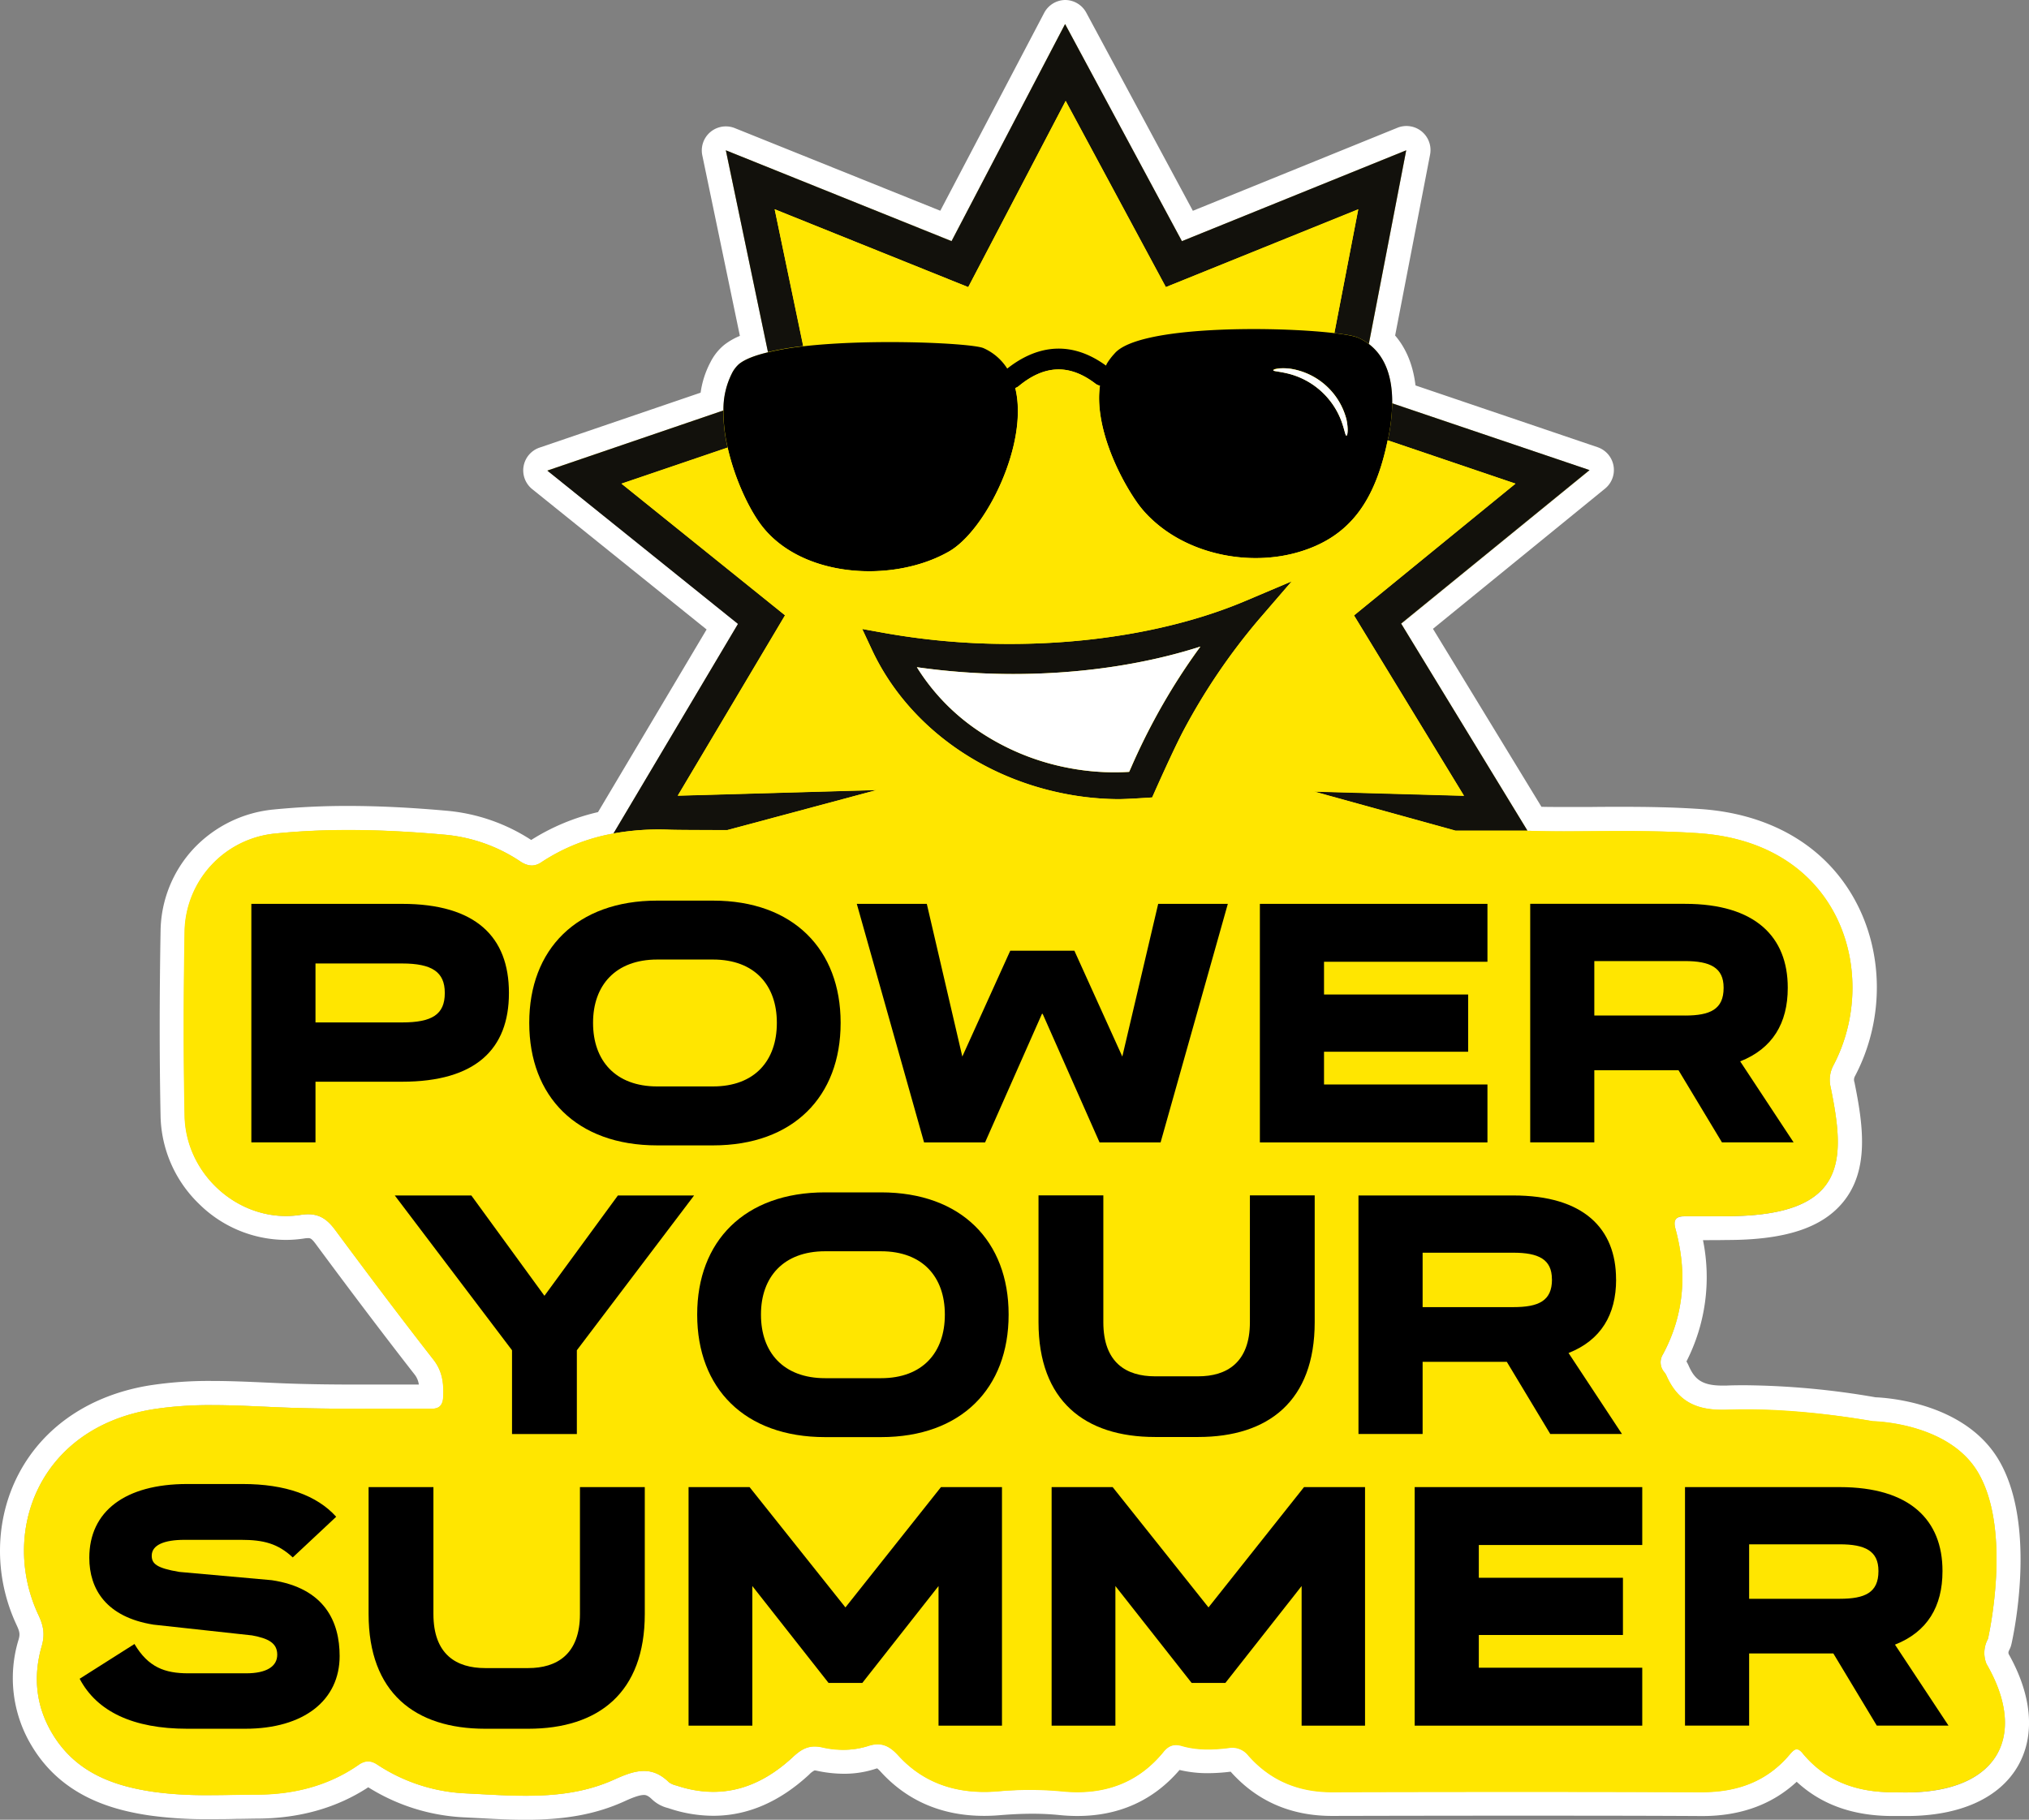 <svg xmlns="http://www.w3.org/2000/svg" id="Layer_1" data-name="Layer 1" viewBox="0 0 674.77 605.32"><rect x="0" y="0" width="674.77" height="605.32" fill="#808080" stroke="none"/><path d="M634,596.15c30.68,0,40.51-18.9,26.68-42.71a9.71,9.71,0,0,1,.48-8.34s8.25-35.81-3.31-55.38c-9.82-16.63-34.93-17-34.93-17a258.08,258.08,0,0,0-42.24-3.93c-2.12,0-4.23,0-6.34.11l-1.55,0c-9,0-14.86-3.06-18.55-11.37a5.35,5.35,0,0,0-.72-1.16,5,5,0,0,1-.47-5.91c7.2-13.35,8.11-27.36,4.18-41.81-.81-2.94.15-4.14,3.06-4.14h5.6c2.76,0,5.53,0,8.29-.05,40.68,0,39.53-18.95,34.68-42.86a10.31,10.31,0,0,1,.94-7.38c15.48-29.4,3.14-73.86-44.86-77.14-8.59-.59-17.19-.72-25.37-.72-6.88,0-13.48.09-19.54.09-4.06,0-7.87,0-11.38-.18H508l-42-68.87,62.65-51.05L463,134.16c.08-7.63-1.73-15.11-7.74-19.71L467.65,50,393.06,80.22,354.21,8,316.45,80.22,241.39,50l14,67.11c-4.22,1-7.56,2.26-9.56,3.84a10.23,10.23,0,0,0-2.5,3.3,26.39,26.39,0,0,0-2.75,12.2l-58.55,20,63.41,51L204,277.25a63.38,63.38,0,0,0-24,9.57,5.73,5.73,0,0,1-3.19,1.07,7.21,7.21,0,0,1-3.91-1.43,53.84,53.84,0,0,0-24.81-8.8c-10.72-1-21.46-1.58-32.2-1.58-8,0-16.08.35-24.11,1.15A33.34,33.34,0,0,0,61.36,309.8c-.35,20.46-.42,40.93,0,61.39.39,18.44,16,33.28,33.64,33.28a31.88,31.88,0,0,0,4.85-.37,15.56,15.56,0,0,1,2.53-.22c4,0,6.52,1.81,9,5.21,10.77,14.5,21.62,29,32.72,43.2,3,3.88,3.43,7.95,3.22,12.43-.11,2.4-1.12,3.85-3.64,3.85h-5.19c-6.29,0-12.59,0-18.89,0-8.39,0-16.79-.07-25.17-.4-8-.31-16-.8-24-.8a123,123,0,0,0-19.62,1.38C12.47,475,.09,510.25,12.8,537.23c1.7,3.61,2.19,6.5,1.07,10.38-2.93,10.16-1.93,20.06,3.66,29.27C25.13,589.39,37.27,594,50.86,596a126.38,126.38,0,0,0,18.83,1.16c5.32,0,10.65-.16,16-.19,12-.07,23.43-2.88,33.47-9.81a5,5,0,0,1,6.45-.12,58.07,58.07,0,0,0,29.14,9.48c6.68.32,13.41.8,20.09.8,10,0,20-1.08,29.5-5.41,3.5-1.59,6.72-2.84,9.83-2.84,2.82,0,5.55,1,8.32,3.76a6.7,6.7,0,0,0,2.52,1.09A38.5,38.5,0,0,0,237.24,596c9.76,0,18.5-4.23,26.38-11.55C266,582.32,268,581,270.94,581a11.21,11.21,0,0,1,2.4.28,35,35,0,0,0,7.3.82,25,25,0,0,0,8-1.25,10.09,10.09,0,0,1,3.23-.58c2.68,0,4.71,1.39,6.83,3.73,7.61,8.36,17.32,12.11,28.55,12.11,1.47,0,3-.06,4.5-.19,3.83-.32,7.68-.52,11.52-.52a95.69,95.69,0,0,1,9.72.47,52.14,52.14,0,0,0,5.23.28c11.62,0,21.22-4.28,28.63-13.34a5.3,5.3,0,0,1,4.22-2.35,7,7,0,0,1,2,.32,31.24,31.24,0,0,0,8.67,1.13,55.75,55.75,0,0,0,6.71-.46,10.92,10.92,0,0,1,1.35-.09,6.6,6.6,0,0,1,5.34,2.62c7.35,8.32,16.66,12.15,27.81,12.15h.13q29.72-.08,59.43-.08,31.71,0,63.41.12h.22c11.69,0,21.55-3.58,29.13-12.66.83-1,1.49-1.61,2.22-1.61s1.21.41,2,1.37c7.85,9.44,18.08,12.89,30,12.89.52,0,1,0,1.55,0C632,596.13,633,596.15,634,596.15Z" style="fill:#ffe600"></path><path d="M668,550.18c-.15-.58-.05-.82.3-1.51a8,8,0,0,0,.63-1.78c.37-1.58,8.82-39.17-4.22-61.24-11.11-18.79-36.45-20.67-41-20.86a264.71,264.71,0,0,0-43-4c-2.23,0-4.46,0-6.63.11l-1.26,0c-7,0-9.29-2.23-11.24-6.62a11,11,0,0,0-.73-1.4,61.71,61.71,0,0,0,5.5-40.36c2.86,0,5.45,0,7.92-.05,19.35,0,31.66-4,38.71-12.65,8.74-10.7,6.65-25.53,3.75-39.8a2.43,2.43,0,0,1,.17-2.06c9.79-18.58,9.68-41.19-.26-59-9.86-17.67-28-28.26-51.12-29.84-9.6-.66-18.9-.74-25.92-.74-3.58,0-7.07,0-10.44.05-3.14,0-6.18,0-9.1,0s-5.27,0-7.43-.06l-36.08-59.2,57.23-46.64a8,8,0,0,0-2.48-13.77l-60.56-20.55c-.9-7.69-3.68-13-6.77-16.6l11.62-60.18a8,8,0,0,0-10.86-8.93L396.7,70.12,361.25,4.21a8,8,0,0,0-7-4.21h0a8,8,0,0,0-7,4.29L312.71,70.1,244.38,42.62a8,8,0,0,0-10.82,9.05l12.5,60.06a22.31,22.31,0,0,0-5.22,3,17.82,17.82,0,0,0-4.59,5.79,30.59,30.59,0,0,0-3.25,10.1l-53.58,18.28a8,8,0,0,0-2.43,13.8l58,46.69-36.11,60.75a71.48,71.48,0,0,0-22.22,9.27,61.44,61.44,0,0,0-27.92-9.71c-12.08-1.08-22.85-1.61-32.91-1.61a247.92,247.92,0,0,0-24.91,1.19,42,42,0,0,0-26.52,13,41,41,0,0,0-11,27.36c-.39,22.63-.38,42.81,0,61.68a41.8,41.8,0,0,0,12.77,29.12,41.22,41.22,0,0,0,28.87,12,39.87,39.87,0,0,0,6.08-.47,8.35,8.35,0,0,1,1.3-.12c.72,0,1.15,0,2.62,2,8.87,12,20.63,27.7,32.83,43.35a6.85,6.85,0,0,1,1.42,3.36h-.72l-9.47,0-9.42,0c-7.33,0-16-.05-24.86-.39-2.15-.08-4.3-.18-6.45-.28-5.81-.26-11.82-.53-17.81-.53a128.77,128.77,0,0,0-20.9,1.49C30,464.07,14.54,474.48,6.26,490.19c-8.09,15.34-8.35,34.2-.7,50.45,1.07,2.26,1.09,3.13.62,4.76A43.63,43.63,0,0,0,10.7,581c10.2,16.82,27.13,21.12,39,22.89a136.81,136.81,0,0,0,20,1.24c3,0,6,0,9-.1,2.31,0,4.71-.08,7-.09,14-.08,26.35-3.59,36.77-10.42a65.79,65.79,0,0,0,31.85,10l4.86.25c5.09.28,10.35.56,15.62.56,13.37,0,23.49-1.89,32.81-6.12,2.31-1.06,4.9-2.13,6.52-2.13.43,0,1.23,0,2.7,1.45a11.83,11.83,0,0,0,5.26,2.88l.33.1A46.5,46.5,0,0,0,237.24,604c11.34,0,22-4.61,31.82-13.68a6.62,6.62,0,0,1,1.81-1.4h.07a3.89,3.89,0,0,1,.71.1,42.91,42.91,0,0,0,9,1,33.22,33.22,0,0,0,10.58-1.66l.48-.14a9,9,0,0,1,1.13,1.08c8.88,9.77,20.48,14.73,34.46,14.73,1.68,0,3.42-.07,5.16-.22,4-.33,7.51-.49,10.86-.49a86.6,86.6,0,0,1,8.9.43,59.88,59.88,0,0,0,6.05.32c13.85,0,25.29-5.15,34-15.31a40.24,40.24,0,0,0,9.48,1.07,63.42,63.42,0,0,0,7.52-.5c8.7,9.77,20,14.72,33.69,14.72h.15c21.28-.05,40.71-.08,59.41-.08,22.39,0,43.12,0,63.37.12h.26c12.67,0,23.2-3.83,31.36-11.4,8.3,7.66,18.81,11.39,32,11.39H631c1,0,2,0,3,0,17.74,0,30.91-5.91,37.09-16.64C676.91,577.3,675.82,564.07,668,550.18Zm-68.46,33c-.8-1-1.43-1.37-2-1.37s-1.39.63-2.22,1.61c-7.58,9.08-17.44,12.66-29.13,12.66h-.22q-31.71-.14-63.41-.12-29.71,0-59.43.08H443c-11.15,0-20.46-3.83-27.81-12.15a6.6,6.6,0,0,0-5.34-2.62,10.92,10.92,0,0,0-1.35.09,55.75,55.75,0,0,1-6.71.46,31.24,31.24,0,0,1-8.67-1.13,7,7,0,0,0-2-.32,5.3,5.3,0,0,0-4.22,2.35c-7.41,9.06-17,13.34-28.63,13.34a52.14,52.14,0,0,1-5.23-.28,95.69,95.69,0,0,0-9.72-.47c-3.84,0-7.69.2-11.52.52-1.53.13-3,.19-4.5.19-11.23,0-20.94-3.75-28.55-12.11-2.12-2.34-4.15-3.73-6.83-3.73a10.09,10.09,0,0,0-3.23.58,25,25,0,0,1-8,1.25,35,35,0,0,1-7.3-.82,11.21,11.21,0,0,0-2.4-.28c-2.9,0-5,1.37-7.32,3.54C255.74,591.81,247,596,237.24,596A38.5,38.5,0,0,1,225,593.92a6.7,6.7,0,0,1-2.52-1.09c-2.77-2.73-5.5-3.76-8.32-3.76-3.11,0-6.33,1.25-9.83,2.84-9.52,4.33-19.46,5.41-29.5,5.41-6.68,0-13.41-.48-20.09-.8A58.07,58.07,0,0,1,125.57,587a5,5,0,0,0-6.45.12c-10,6.93-21.43,9.74-33.47,9.81-5.31,0-10.64.19-16,.19A126.38,126.38,0,0,1,50.86,596c-13.59-2-25.73-6.61-33.33-19.12-5.59-9.21-6.59-19.11-3.66-29.27,1.12-3.88.63-6.77-1.07-10.38-12.71-27-.33-62.23,38.11-68.45a123,123,0,0,1,19.62-1.38c8,0,16,.49,24,.8,8.38.33,16.78.4,25.17.4,6.3,0,12.6,0,18.89,0h5.19c2.52,0,3.53-1.45,3.64-3.85.21-4.48-.19-8.55-3.22-12.43-11.1-14.25-22-28.7-32.72-43.2-2.52-3.4-5.06-5.21-9-5.21a15.56,15.56,0,0,0-2.53.22,31.88,31.88,0,0,1-4.85.37c-17.62,0-33.25-14.84-33.64-33.28-.43-20.46-.36-40.93,0-61.39a33.34,33.34,0,0,1,30.36-32.57c8-.8,16.07-1.15,24.11-1.15,10.74,0,21.48.62,32.2,1.58a53.84,53.84,0,0,1,24.81,8.8,7.21,7.21,0,0,0,3.91,1.43,5.73,5.73,0,0,0,3.19-1.07,63.38,63.38,0,0,1,24-9.57l41.45-69.75-63.41-51,58.55-20a26.39,26.39,0,0,1,2.75-12.2,10.23,10.23,0,0,1,2.5-3.3c2-1.58,5.34-2.84,9.56-3.84L241.39,50l75.06,30.18L354.21,8l38.85,72.22L467.65,50l-12.43,64.42c6,4.6,7.82,12.08,7.74,19.71l65.69,22.28L466,207.49l42,68.87h.61c3.51.14,7.32.18,11.38.18,6.06,0,12.66-.09,19.54-.09,8.18,0,16.78.13,25.37.72,48,3.28,60.34,47.74,44.86,77.14a10.31,10.31,0,0,0-.94,7.38c4.85,23.91,6,42.86-34.68,42.86-2.76,0-5.53.05-8.29.05h-5.6c-2.91,0-3.87,1.2-3.06,4.14,3.93,14.45,3,28.46-4.18,41.81a5,5,0,0,0,.47,5.91,5.35,5.35,0,0,1,.72,1.16c3.69,8.31,9.56,11.37,18.55,11.37l1.55,0c2.11-.08,4.22-.11,6.34-.11a258.08,258.08,0,0,1,42.24,3.93s25.11.32,34.93,17c11.56,19.57,3.31,55.38,3.31,55.38a9.71,9.71,0,0,0-.48,8.34c13.83,23.81,4,42.71-26.68,42.71-1,0-1.93,0-2.93-.06-.52,0-1,0-1.55,0C617.6,596.11,607.37,592.66,599.52,583.22Z" style="fill:#fff"></path><path d="M222.63,276c2.89.11,10.73.12,19.31.11l49.62-13.3L225.4,264.7l35.68-60-54.39-43.79,35.28-12a54,54,0,0,1-1.42-12.37l-58.55,20,63.41,51L204,277.25A84.81,84.81,0,0,1,222.63,276Z" style="fill:#12110c"></path><path d="M257.63,69.61,322,95.51,354.4,33.56,387.72,95.5l64-25.9-7.95,41.19c4,.47,6.89,1,8.11,1.63a18.55,18.55,0,0,1,3.34,2L467.65,50,393.06,80.22,354.21,8,316.45,80.22,241.39,50l14,67.11a99.65,99.65,0,0,1,11.76-2Z" style="fill:#12110c"></path><path d="M461.49,146.45,504,160.88l-53.73,43.79,36.58,60-49.82-1.39,47,13,23.93,0-42-68.87,62.65-51.05L463,134.16a62.84,62.84,0,0,1-1.31,11.56C461.6,146,461.54,146.2,461.49,146.45Z" style="fill:#12110c"></path><path d="M387.72,95.5,354.4,33.56,322,95.51l-64.38-25.9,9.49,45.59c23.39-2.65,56.38-1,59.95.63a17.93,17.93,0,0,1,7.86,6.79c7.65-6.1,19.33-10.87,32.84-1,.14-.25.2-.49.33-.71a21,21,0,0,1,2.51-3.29c7.88-9.37,53.67-9.12,73.15-6.79l7.95-41.19Z" style="fill:#ffe600"></path><path d="M376.2,255.18c2.29-5.26,4.83-10.5,7.6-15.65,1.91-3.56,3.93-7.05,6-10.46-2.09,3.41-4.11,6.9-6,10.46C381,244.68,378.49,249.92,376.2,255.18Z" style="fill:#ffe600"></path><path d="M375.41,256.76a.21.21,0,0,0,.14-.1.21.21,0,0,1-.14.1Z" style="fill:#ffe600"></path><path d="M399.23,215h0c-19,6.11-41.27,9.31-64.07,9.12a227.06,227.06,0,0,1-30.24-2.26h0a227.19,227.19,0,0,0,30.24,2.26C358,224.35,380.22,221.15,399.23,215Z" style="fill:#ffe600"></path><path d="M367.83,256.85h0Z" style="fill:#ffe600"></path><path d="M325.44,243.15a80.11,80.11,0,0,0,29.27,12.16,81.42,81.42,0,0,0,12.93,1.53,81.28,81.28,0,0,1-12.93-1.53A80.11,80.11,0,0,1,325.44,243.15Z" style="fill:#ffe600"></path><path d="M353.64,263.94a95.92,95.92,0,0,0,18.11,1.89c3,0,11.42-.57,11.42-.57s7-15.85,10.56-22.53a207.12,207.12,0,0,1,24.8-36.54l11.05-12.82-15.44,6.54c-22.34,9.46-50.87,14.53-80.32,14.28a236.57,236.57,0,0,1-39.66-3.63l-7.42-1.34,3.25,6.95C301.31,240.37,325.1,258.23,353.64,263.94Zm-48.72-42a227.06,227.06,0,0,0,30.24,2.26c22.8.19,45.06-3,64.07-9.12h0c-3.26,4.44-6.42,9.15-9.41,14-2.09,3.41-4.11,6.9-6,10.46-2.77,5.15-5.31,10.39-7.6,15.65-.21.49-.44,1-.65,1.47h0a.21.21,0,0,1-.14.1h0q-3.78.23-7.58.09h-.19a81.42,81.42,0,0,1-12.93-1.53,80.11,80.11,0,0,1-29.27-12.16,70.15,70.15,0,0,1-20.52-21.25Z" style="fill:#ffe600"></path><path d="M353.64,263.94a95.92,95.92,0,0,0,18.11,1.89c3,0,11.42-.57,11.42-.57s7-15.85,10.56-22.53a207.12,207.12,0,0,1,24.8-36.54l11.05-12.82-15.44,6.54c-22.34,9.46-50.87,14.53-80.32,14.28a236.57,236.57,0,0,1-39.66-3.63l-7.42-1.34,3.25,6.95C301.31,240.37,325.1,258.23,353.64,263.94Zm-48.72-42a227.06,227.06,0,0,0,30.24,2.26c22.8.19,45.06-3,64.07-9.12h0c-3.26,4.44-6.42,9.15-9.41,14-2.09,3.41-4.11,6.9-6,10.46-2.77,5.15-5.31,10.39-7.6,15.65-.21.49-.44,1-.65,1.47h0a.21.21,0,0,1-.14.1h0q-3.78.23-7.58.09h-.19a81.42,81.42,0,0,1-12.93-1.53,80.11,80.11,0,0,1-29.27-12.16,70.15,70.15,0,0,1-20.52-21.25Z" style="fill:#12110c"></path><path d="M325.44,243.15a80.11,80.11,0,0,0,29.27,12.16,81.28,81.28,0,0,0,12.93,1.53h.19q3.8.13,7.58-.09h0a.21.21,0,0,0,.14-.1h0c.21-.49.44-1,.65-1.47,2.29-5.26,4.83-10.5,7.6-15.65,1.91-3.56,3.93-7.05,6-10.46,3-4.88,6.15-9.59,9.41-14h0c-19,6.11-41.27,9.31-64.07,9.12a227.19,227.19,0,0,1-30.24-2.26h0A70.15,70.15,0,0,0,325.44,243.15Z" style="fill:#fff"></path><path d="M242,148.86c2.15,9.57,6.37,19,10.42,24.76,12.92,18.61,44.3,20.63,63.18,9.84,12.35-7.06,26.63-36,22.06-54.39a3.92,3.92,0,0,0,1.1-.59c8.64-7.18,17-7.44,25.63-.81a3.76,3.76,0,0,0,1.42.63c-1.81,13,5.71,29.28,12.2,38.63a35.15,35.15,0,0,0,5,5.75c12.55,11.85,32.63,15.79,49,10.93,16.93-5,25.32-16.9,29.5-37.16.05-.25.11-.48.16-.73A62.84,62.84,0,0,0,463,134.16c.08-7.63-1.73-15.11-7.75-19.71a18.55,18.55,0,0,0-3.34-2c-1.22-.59-4.12-1.16-8.11-1.63-19.48-2.33-65.27-2.58-73.15,6.79a21,21,0,0,0-2.51,3.29c-.13.22-.19.46-.33.71-13.51-9.83-25.19-5.06-32.84,1a17.93,17.93,0,0,0-7.86-6.79c-3.57-1.64-36.56-3.28-59.95-.63a99.65,99.65,0,0,0-11.76,2c-4.22,1-7.56,2.26-9.56,3.84a10.23,10.23,0,0,0-2.5,3.3,26.39,26.39,0,0,0-2.75,12.2A54,54,0,0,0,242,148.86ZM428.86,122.6a22.83,22.83,0,0,1,18.9,16.83c.72,3.34.29,5.46,0,5.47s-.62-2-1.72-5a25.5,25.5,0,0,0-17.49-15.6c-3-.76-5.1-.74-5.11-1.16S425.46,122.24,428.86,122.6Z"></path><path d="M428.56,124.33a25.5,25.5,0,0,1,17.49,15.6c1.1,2.95,1.3,5,1.72,5s.71-2.13,0-5.47a22.83,22.83,0,0,0-18.9-16.83c-3.4-.36-5.45.29-5.41.57S425.53,123.57,428.56,124.33Z" style="fill:#fff"></path><path d="M660.63,553.44a9.71,9.71,0,0,1,.48-8.34s8.25-35.81-3.31-55.38c-9.82-16.63-34.93-17-34.93-17-16.09-2.68-32.43-4.4-48.58-3.82-9.88.35-16.21-2.56-20.1-11.34a5.35,5.35,0,0,0-.72-1.16,5,5,0,0,1-.47-5.91c7.2-13.35,8.11-27.36,4.18-41.81-.81-3,.16-4.16,3.12-4.14,4.61,0,9.22,0,13.83,0,40.68,0,39.53-18.95,34.68-42.86a10.31,10.31,0,0,1,.94-7.38c15.48-29.4,3.14-73.86-44.86-77.14-20.65-1.41-41.29-.21-56.29-.81H508l-23.93,0-47-13,49.82,1.39-36.58-60L504,160.88l-42.53-14.43c-4.18,20.26-12.57,32.12-29.5,37.16-16.38,4.86-36.46.92-49-10.93a35.15,35.15,0,0,1-5-5.75c-6.49-9.35-14-25.65-12.2-38.63a3.76,3.76,0,0,1-1.42-.63c-8.62-6.63-17-6.37-25.63.81a3.92,3.92,0,0,1-1.1.59c4.57,18.41-9.71,47.33-22.06,54.39-18.88,10.79-50.26,8.77-63.18-9.84-4-5.8-8.27-15.19-10.42-24.76l-35.28,12,54.39,43.79-35.68,60,66.16-1.86-49.62,13.3c-8.58,0-16.42,0-19.31-.11A84.81,84.81,0,0,0,204,277.25a63.38,63.38,0,0,0-24,9.57c-2.61,1.72-4.72,1.2-7.1-.36a53.84,53.84,0,0,0-24.81-8.8c-18.74-1.68-37.55-2.31-56.31-.43A33.34,33.34,0,0,0,61.36,309.8c-.35,20.46-.42,40.93,0,61.39.43,20.12,19,35.95,38.49,32.91,5.52-.87,8.55.92,11.57,5,10.77,14.5,21.62,29,32.72,43.2,3,3.88,3.43,7.95,3.22,12.43-.11,2.41-1.12,3.86-3.67,3.85-16.41-.07-32.83.27-49.22-.37-14.56-.56-29.14-1.75-43.57.58C12.47,475,.09,510.25,12.8,537.23c1.7,3.61,2.19,6.5,1.07,10.38-2.93,10.16-1.93,20.06,3.66,29.27C25.13,589.39,37.27,594,50.86,596c11.55,1.73,23.19,1,34.79,1,12-.07,23.43-2.88,33.47-9.81,2.37-1.64,4.12-1.63,6.45-.12a58.07,58.07,0,0,0,29.14,9.48c16.72.81,33.74,2.6,49.59-4.61,6.66-3,12.32-4.84,18.15.92a6.7,6.7,0,0,0,2.52,1.09c14.87,5,27.6.83,38.65-9.43,2.94-2.73,5.46-4.18,9.72-3.26a29.15,29.15,0,0,0,15.34-.43c4.42-1.48,7.16,0,10.06,3.15,8.61,9.46,19.91,13,33.05,11.92a115,115,0,0,1,21.24,0c14,1.43,25.37-2.68,33.86-13.06,1.82-2.23,3.61-2.78,6.2-2,5.06,1.45,10.27,1.3,15.38.67a6.78,6.78,0,0,1,6.69,2.53c7.38,8.35,16.73,12.18,27.94,12.15q61.42-.17,122.84,0c11.78,0,21.72-3.52,29.35-12.66,1.5-1.79,2.46-2.37,4.23-.24,8.19,9.85,19,13.18,31.5,12.87C664,597.32,674.89,578,660.63,553.44ZM286.74,209.22l7.42,1.34a236.57,236.57,0,0,0,39.66,3.63c29.45.25,58-4.82,80.32-14.28l15.44-6.54-11.05,12.82a207.12,207.12,0,0,0-24.8,36.54c-3.59,6.68-10.56,22.53-10.56,22.53s-8.38.6-11.42.57a95.92,95.92,0,0,1-18.11-1.89c-28.54-5.71-52.33-23.57-63.65-47.77Z" style="fill:#ffe600"></path><path d="M104.92,359.82h28.79c24.53,0,35.54-10.89,35.54-29.46v-.12c0-18.58-11-29.58-35.54-29.58H83.59V380h21.33Zm0-39.33h28.79c10,0,14.21,2.87,14.21,9.75v.12c0,7.1-4.24,9.74-14.21,9.74H104.92Z"></path><path d="M218.56,381h18.57c26.72,0,42.43-16.28,42.43-40.71v-.11c0-24.31-15.71-40.6-42.43-40.6H218.56c-26.84,0-42.55,16.29-42.55,40.6v.11c0,24.43,15.71,40.71,42.55,40.71m-21.33-40.82c0-12.39,7.45-21,21.33-21h18.57c13.88,0,21.22,8.6,21.22,21v.11c0,12.5-7.34,21.1-21.22,21.1H218.56c-13.88,0-21.33-8.6-21.33-21.1Z"></path><polygon points="327.6 380.01 346.52 337.24 346.75 337.24 365.67 380.01 385.97 380.01 408.33 300.66 385.17 300.66 373.24 351.45 357.3 316.25 335.97 316.25 320.03 351.45 308.22 300.66 284.94 300.66 307.31 380.01 327.6 380.01"></polygon><polygon points="494.67 360.74 440.32 360.74 440.32 349.85 488.25 349.85 488.25 330.81 440.32 330.81 440.32 319.92 494.67 319.92 494.67 300.66 418.99 300.66 418.99 380.01 494.67 380.01 494.67 360.74"></polygon><path d="M596.49,380l-17.77-26.95c10.78-4.24,15.82-12.73,15.82-24.42v-.12c0-16.86-10.78-27.86-34.17-27.86H508.89V380h21.32V356h28l14.45,24Zm-36.12-42.2H530.21V319.69h30.16c8.37,0,12.84,2.18,12.84,8.83v.12c0,7.1-4.47,9.17-12.84,9.17"></path><polygon points="191.84 477.01 191.84 449.15 230.83 397.66 205.49 397.66 181.06 431.03 156.75 397.66 131.29 397.66 170.28 449.15 170.28 477.01 191.84 477.01"></polygon><path d="M293,396.63H274.4c-26.83,0-42.54,16.28-42.54,40.59v.12c0,24.42,15.71,40.7,42.54,40.7H293c26.72,0,42.43-16.28,42.43-40.7v-.12c0-24.31-15.71-40.59-42.43-40.59m21.22,40.71c0,12.5-7.34,21.1-21.22,21.1H274.4c-13.88,0-21.33-8.6-21.33-21.1v-.12c0-12.38,7.45-21,21.33-21H293c13.88,0,21.22,8.6,21.22,21Z"></path><path d="M384.13,478h14.34c23.39,0,38.75-12,38.75-38.18v-42.2H415.67v42.2c0,13.53-7.8,18-17.2,18H384.13c-9.51,0-17.2-4.47-17.2-18v-42.2H345.37v42.2c0,26.14,15.37,38.18,38.76,38.18"></path><path d="M537.44,425.64v-.11c0-16.86-10.78-27.87-34.17-27.87H451.78V477h21.33v-24h28l14.45,24h23.85l-17.77-26.94c10.77-4.25,15.82-12.73,15.82-24.43m-21.33,0c0,7.11-4.47,9.17-12.84,9.17H473.11V416.7h30.16c8.37,0,12.84,2.18,12.84,8.83Z"></path><path d="M90.36,525.63l-30.73-2.75c-7.57-1.26-9.17-2.75-9.17-5.39,0-3.56,4.13-5.28,10.89-5.28H80.16c7.56,0,12.27,1.26,17.2,5.85l14.45-13.53c-6.43-7.11-16.86-10.89-31.08-10.89H62.27c-20.64,0-32.57,9.06-32.57,24.54,0,10.43,5.62,19.72,21.33,22.24L83.83,544c5.39,1,8.37,2.52,8.37,6.42s-3.56,6.19-10.32,6.19H62.61c-7.79,0-13.3-2-17.89-9.75L26.49,558.42c5.73,10.9,17.77,16.63,35.78,16.63H81.53c19.61,0,31.42-9.52,31.42-24.19,0-11.36-4.93-22.59-22.59-25.23"></path><path d="M192.87,536.87c0,13.53-7.8,18-17.2,18H161.34c-9.52,0-17.2-4.47-17.2-18v-42.2H122.58v42.2c0,26.14,15.37,38.18,38.76,38.18h14.33c23.39,0,38.76-12,38.76-38.18v-42.2H192.87Z"></path><polygon points="281.16 534.69 249.28 494.67 228.99 494.67 228.99 574.02 250.2 574.02 250.2 527.58 275.54 559.8 286.78 559.8 312.12 527.58 312.12 574.02 333.22 574.02 333.22 494.67 312.93 494.67 281.16 534.69"></polygon><polygon points="401.9 534.69 370.03 494.67 349.73 494.67 349.73 574.02 370.94 574.02 370.94 527.58 396.29 559.8 407.52 559.8 432.87 527.58 432.87 574.02 453.96 574.02 453.96 494.67 433.67 494.67 401.9 534.69"></polygon><polygon points="470.47 574.02 546.15 574.02 546.15 554.75 491.8 554.75 491.8 543.86 539.73 543.86 539.73 524.83 491.8 524.83 491.8 513.93 546.15 513.93 546.15 494.67 470.47 494.67 470.47 574.02"></polygon><path d="M630.2,547.07C641,542.83,646,534.34,646,522.65v-.12c0-16.85-10.78-27.86-34.17-27.86H560.37V574H581.7v-24h28l14.45,24H648Zm-5.5-24.42c0,7.11-4.47,9.17-12.84,9.17H581.7V513.7h30.16c8.37,0,12.84,2.18,12.84,8.83Z"></path></svg>